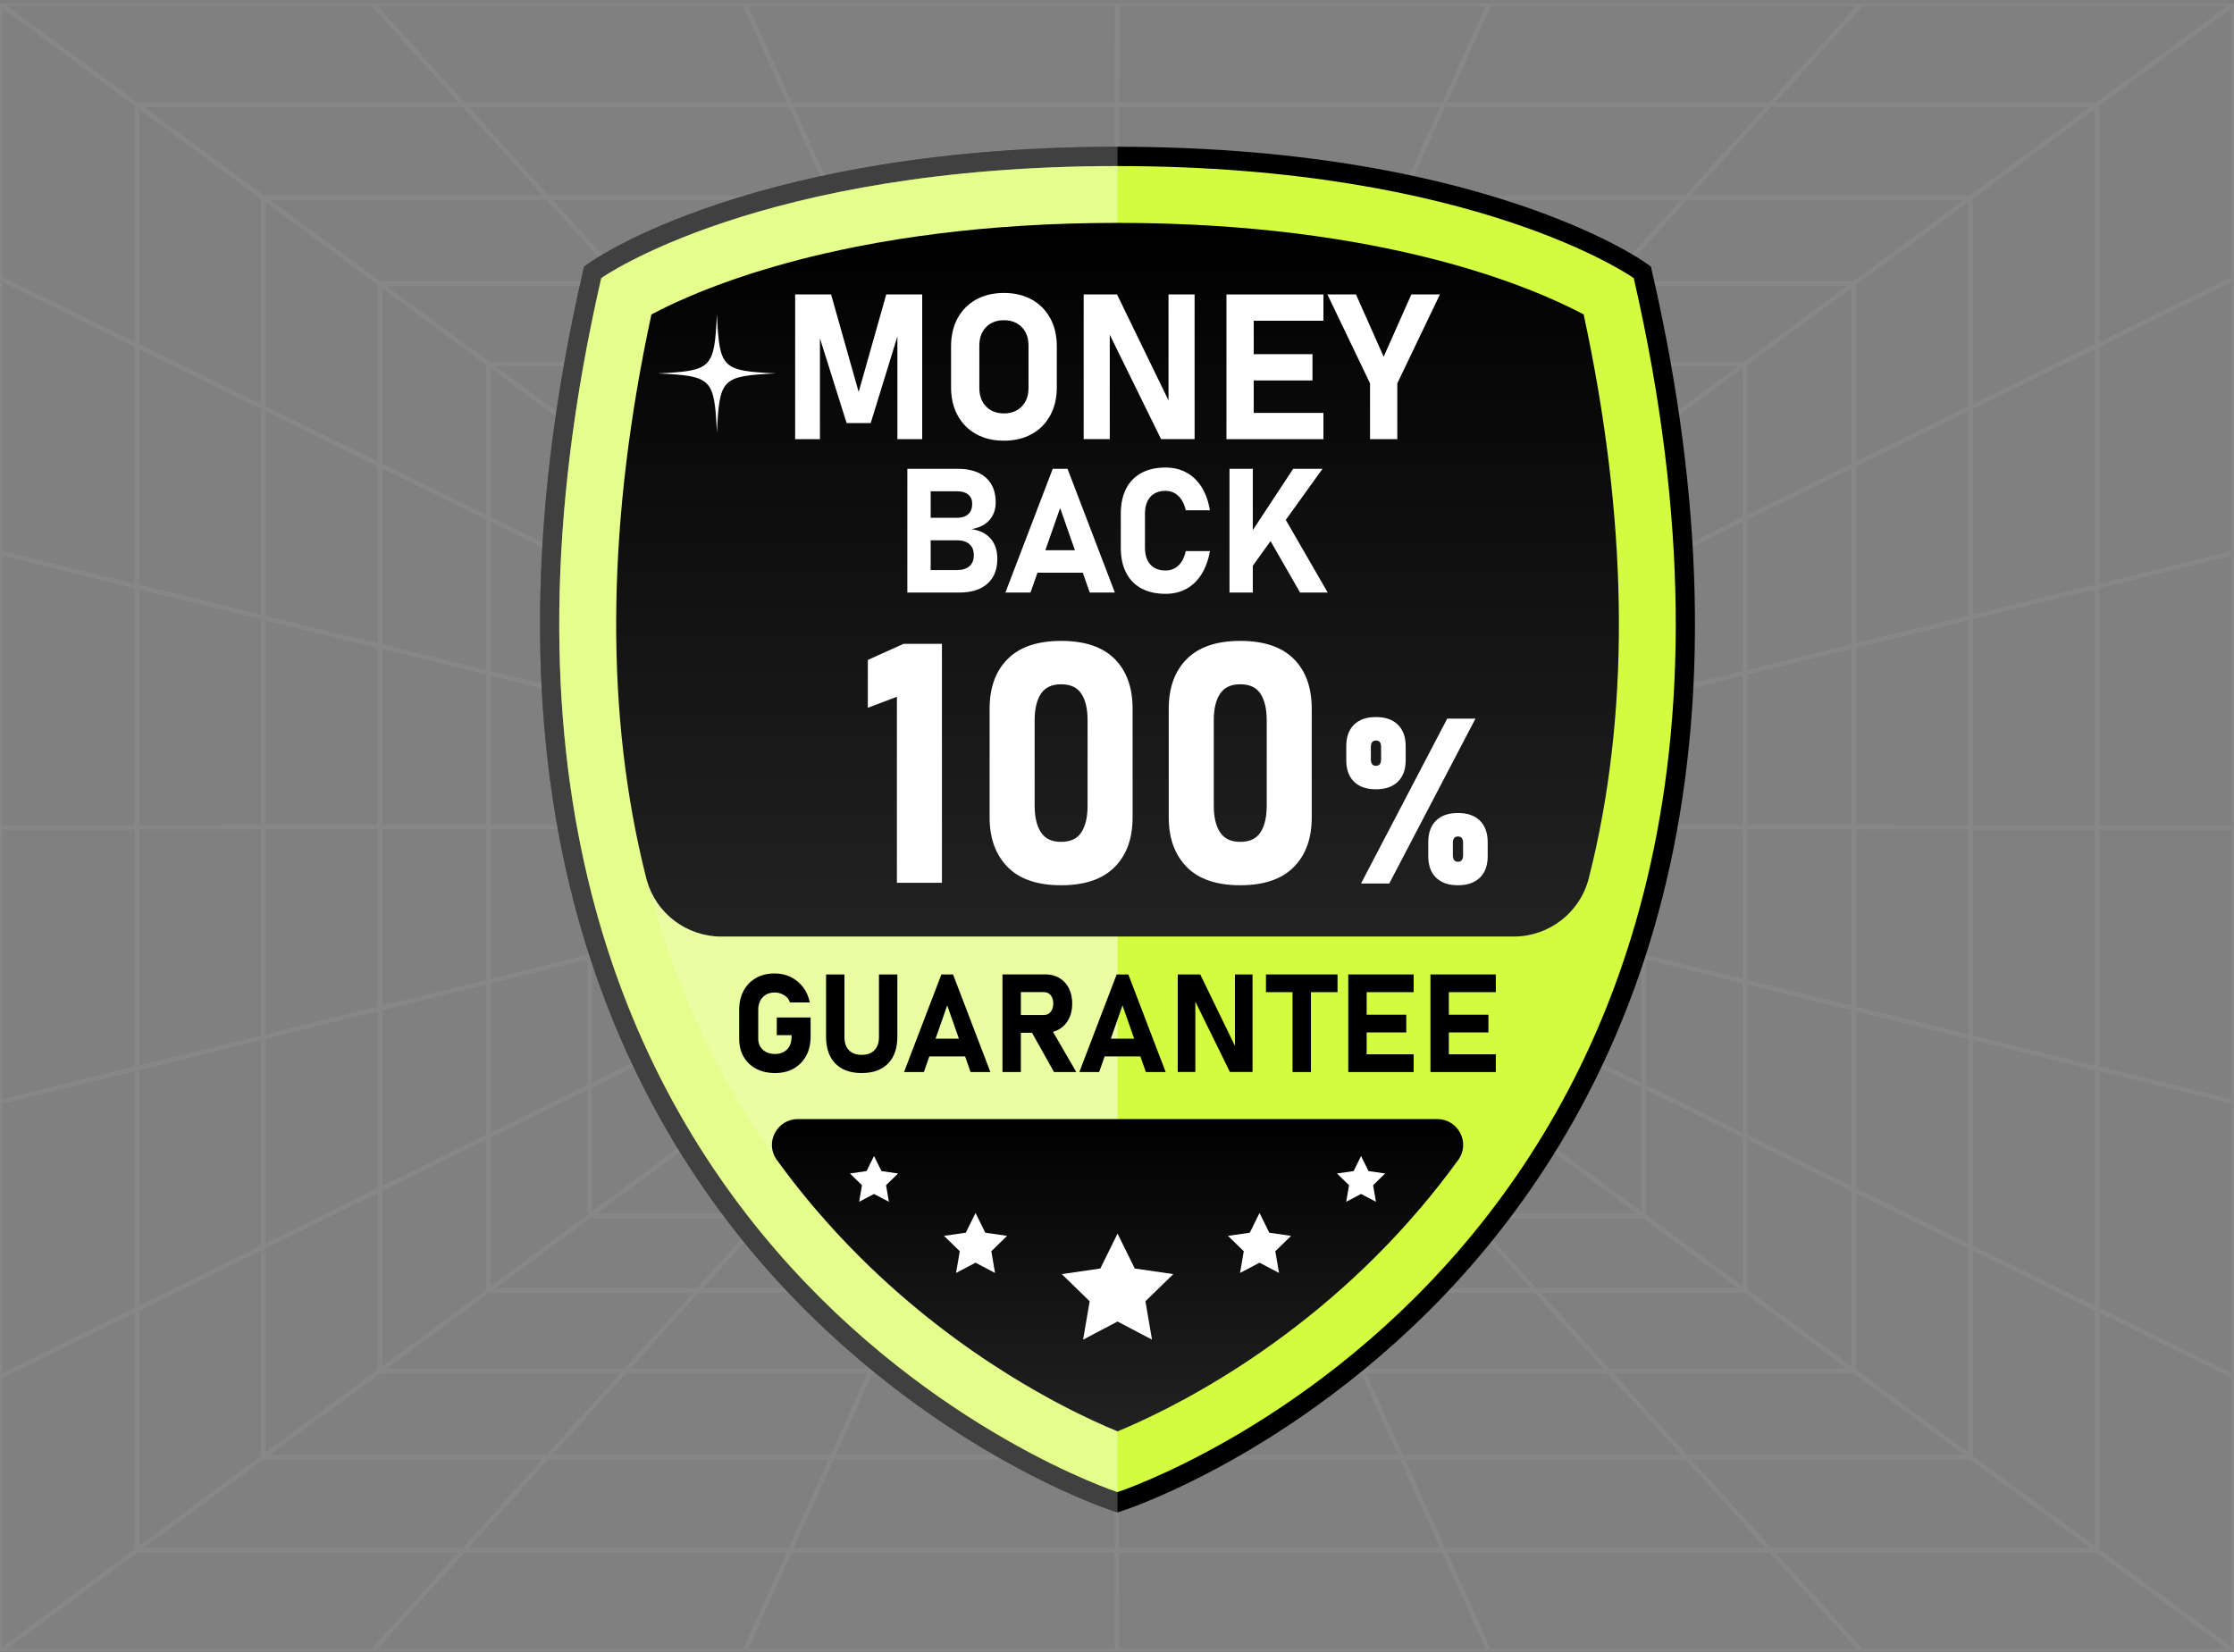 <svg width="484" height="358" viewBox="0 0 484 358" fill="none" xmlns="http://www.w3.org/2000/svg">
<rect x="0" y="0" width="484" height="358" fill="#808080" stroke="none"/>
<g clip-path="url(#clip0_188_1548)">
<path opacity="0.06" d="M483.994 357.79H403.333L383.557 335.911L365.301 315.716L348.393 297.011L332.693 279.638L318.07 263.463L304.423 248.367L291.651 234.238L279.677 220.996L268.431 208.55M484 357.79V0.81M0.031 298.291V60.298M0.031 298.291V357.79H80.673L100.412 335.911L118.638 315.716L135.515 297.011L151.191 279.638L165.789 263.463L179.412 248.367L192.159 234.238L204.109 220.996L215.336 208.55H281.668L298.533 220.996M0.031 298.291L29.655 283.699L57.005 270.225L82.334 257.749L105.854 246.17L127.756 235.387L148.2 225.319L167.327 215.897L185.258 207.069L202.105 198.775V149.848L185.258 137.422M0.031 0.8H483.994M403.339 357.8H80.691M29.649 22.668V335.921H454.333L426.952 315.726M426.952 315.726H56.999V42.834M426.952 315.726V42.834L454.333 22.658H29.655L0.031 0.81V60.308L29.655 74.87L57.005 88.314L82.334 100.76L105.854 112.319L127.756 123.082L148.2 133.129L167.327 142.531L185.258 151.349L202.105 159.633M56.999 42.834L29.649 22.658M56.999 42.834H365.295L383.551 22.658L403.327 0.81M401.599 297.022H82.327V61.517M378.054 279.648H105.848V78.861M483.994 0.82L454.339 22.668V74.88L426.958 88.324L401.605 100.77L378.06 112.329L356.133 123.092L335.665 133.139L316.514 142.542L298.558 151.359L281.693 159.643V198.785L298.558 207.079L316.514 215.907L335.665 225.329L356.133 235.397L378.06 246.18L401.605 257.759L426.958 270.235L454.339 283.709V335.921L483.994 357.8M356.121 263.463H127.744V95.005M426.952 42.824L401.599 61.497M401.599 61.497V297.001L426.952 315.706M401.599 61.497H82.327L56.999 42.824M483.994 60.298L454.339 74.86V283.699L483.994 298.291M80.691 0.81L100.43 22.658L118.656 42.834L135.533 61.507L151.209 78.851L165.807 95.005L179.43 110.082L192.177 124.19L204.127 137.412L215.354 149.838H268.419L279.664 137.412L291.639 124.19L304.41 110.082L318.058 95.005L332.68 78.851L348.381 61.507L365.289 42.834H426.946M401.593 61.507L378.048 78.851V279.638L401.593 297.011M82.315 61.507L105.836 78.851H378.042M322.661 357.79L312.763 335.911L303.626 315.716L295.163 297.011L287.306 279.638L279.989 263.463L273.156 248.367L266.764 234.238L260.771 220.996L255.139 208.55M161.333 357.79L171.194 335.911L180.3 315.716L188.733 297.011L196.565 279.638L203.858 263.463L210.666 248.367L217.033 234.238L223.002 220.996L228.61 208.55M148.188 110.082V248.367H335.64L316.489 234.238M202.093 188.979L185.246 193.131L167.315 197.555L148.188 202.272L127.744 207.311L105.842 212.712L82.321 218.507L56.993 224.755L29.642 231.497L0.018 238.803M202.08 169.419L185.234 165.287L167.302 160.883L148.176 156.187L127.732 151.168L105.829 145.787L82.309 140.012L56.981 133.794L29.63 127.082L0.006 119.806M378.03 78.851L356.103 95.005V263.463L378.03 279.638M105.823 78.851L127.726 95.005H356.109M241.994 357.79L241.975 335.911L241.957 315.716L241.945 297.011L241.933 279.638L241.92 263.463L241.908 248.367L241.896 234.238L241.884 220.996L241.871 208.55M202.074 179.194H185.228L167.296 179.214H148.17L127.726 179.234H105.823L82.303 179.254H56.975L29.624 179.285L0 179.305M356.096 95.005L335.628 110.082M335.628 110.082V248.367L356.096 263.463M335.628 110.082H148.158M127.714 95.005L148.158 110.082M148.158 110.082L167.284 124.19H316.483L335.634 110.082M316.489 234.238V124.19L298.533 137.412H185.221L167.29 124.19V234.238H316.489ZM185.246 220.996L202.093 208.55V198.765M298.57 137.422V221.006M298.57 221.006L316.526 234.248M298.57 221.006H185.258L167.327 234.248L148.2 248.377L127.756 263.473L105.854 279.648L82.334 297.022L57.005 315.726L29.655 335.921L0.031 357.8M185.246 137.422V221.006M483.988 238.803L454.333 231.497L426.952 224.755L401.599 218.507L378.054 212.712L356.127 207.311L335.659 202.272L316.508 197.555L298.552 193.131L281.687 188.979M483.988 119.796L454.333 127.073L426.952 133.784L401.599 140.002L378.054 145.776L356.127 151.158L335.659 156.177L316.508 160.873L298.552 165.277L281.687 169.408M255.157 149.838L260.789 137.412L266.783 124.19L273.175 110.082L280.008 95.005L287.325 78.851L295.181 61.507L303.644 42.834L312.782 22.658L322.679 0.81M228.634 149.838L223.027 137.412L217.058 124.19L210.691 110.082L203.882 95.005L196.589 78.851L188.757 61.507L180.325 42.834L171.218 22.658L161.358 0.81M484 179.305L454.345 179.285H426.964L401.611 179.254H378.066L356.139 179.234H335.671L316.52 179.214H298.564L281.699 179.194M241.902 149.838L241.914 137.412L241.926 124.19L241.939 110.082L241.951 95.005L241.963 78.851L241.975 61.507L241.988 42.834L242.006 22.658L242.025 0.81M281.705 149.838V159.623M202.111 149.838H215.379M268.444 149.838H281.711L298.576 137.412M281.711 198.765V208.55M215.379 208.55H202.111" stroke="white" stroke-linecap="round" stroke-linejoin="round"/>
<path d="M240.813 327.295C240.386 327.157 230.222 323.798 215.749 315.485C202.452 307.847 182.835 294.374 164.882 273.569C144.695 250.172 130.693 222.479 123.265 191.258C114.027 152.427 115.01 108.039 126.186 59.325L126.542 57.771L127.841 56.849C128.211 56.585 137.114 50.347 155.746 44.152C166.559 40.557 178.491 37.696 191.209 35.646C207.049 33.094 224.174 31.8 242.108 31.8C260.042 31.8 277.166 33.094 293.007 35.646C305.725 37.696 317.656 40.557 328.469 44.152C347.104 50.347 356.007 56.585 356.375 56.849L357.674 57.771L358.029 59.325C369.208 108.036 370.191 152.425 360.951 191.258C353.522 222.477 339.522 250.17 319.334 273.569C301.381 294.376 281.763 307.847 268.466 315.485C253.993 323.798 243.827 327.155 243.402 327.295L242.106 327.718L240.813 327.295Z" fill="black"/>
<g opacity="0.25">
<path d="M191.21 35.648C178.492 37.698 166.561 40.559 155.748 44.154C137.113 50.349 128.21 56.587 127.842 56.851L126.543 57.773L126.188 59.327C115.009 108.039 114.026 152.427 123.266 191.261C130.695 222.479 144.695 250.172 164.883 273.571C182.836 294.378 202.454 307.849 215.751 315.487C230.224 323.801 240.39 327.157 240.815 327.297L242.111 327.72V31.802C224.175 31.802 207.051 33.097 191.21 35.648Z" fill="white"/>
</g>
<path d="M353.957 60.262C353.957 60.262 319.758 35.985 242.109 35.985C164.461 35.985 130.262 60.262 130.262 60.262C81.892 271.049 242.109 323.317 242.109 323.317C242.109 323.317 402.327 271.049 353.957 60.262Z" fill="#D3FB40"/>
<path opacity="0.4" d="M242.109 323.317C242.109 323.317 81.892 271.048 130.262 60.26C130.262 60.26 164.461 35.983 242.109 35.983V323.317Z" fill="white"/>
<path opacity="0.2" d="M141.119 68.14C131.663 112.004 130.99 151.86 139.123 186.668C145.793 215.214 158.406 240.53 176.61 261.915C202.059 291.812 231.7 305.868 242.109 310.152V48.297C184.003 48.297 151.597 62.548 141.119 68.14Z" fill="white"/>
<path d="M345.1 186.666C344.809 187.891 344.512 189.111 344.205 190.326C342.318 197.75 335.605 202.937 327.946 202.937H156.282C148.74 202.937 142.121 197.913 140.113 190.673C140.08 190.56 140.046 190.443 140.019 190.326C139.935 190.002 139.856 189.677 139.779 189.353C139.772 189.343 139.772 189.33 139.768 189.32C139.551 188.435 139.337 187.552 139.13 186.668C130.995 151.858 131.672 112.006 141.128 68.142C141.782 67.795 142.52 67.41 143.349 66.996C143.763 66.789 144.2 66.576 144.652 66.359C145.11 66.141 145.591 65.917 146.091 65.681C146.839 65.334 147.64 64.976 148.491 64.606C149.343 64.236 150.242 63.857 151.187 63.464C151.819 63.207 152.48 62.943 153.157 62.68C154.511 62.148 155.956 61.605 157.489 61.057C159.022 60.509 160.649 59.955 162.368 59.4C162.793 59.26 163.23 59.12 163.671 58.986C164.991 58.572 166.363 58.158 167.789 57.744C171.112 56.782 174.716 55.837 178.61 54.941C180.837 54.433 183.153 53.933 185.564 53.452C188.58 52.854 191.746 52.289 195.059 51.769C197.711 51.355 200.457 50.964 203.299 50.61C214.673 49.184 227.591 48.295 242.12 48.295C300.222 48.295 332.633 62.544 343.105 68.141C352.564 112.004 353.236 151.856 345.1 186.666Z" fill="url(#paint0_linear_188_1548)"/>
<path d="M315.941 251.324C313.313 254.955 310.537 258.485 307.615 261.915C282.165 291.814 252.523 305.867 242.118 310.154C240.652 309.55 238.806 308.755 236.647 307.749C235.691 307.301 234.667 306.814 233.587 306.283C233.32 306.149 233.046 306.015 232.77 305.875C232.215 305.595 231.651 305.31 231.069 305.013C230.488 304.712 229.894 304.403 229.29 304.085C228.685 303.76 228.07 303.43 227.439 303.089C225.552 302.06 223.555 300.925 221.48 299.689C220.439 299.067 219.382 298.423 218.303 297.748C208.584 291.678 197.335 283.38 186.313 272.393C183.046 269.143 179.8 265.653 176.617 261.915C176.046 261.25 175.488 260.573 174.927 259.901C173.858 258.609 172.806 257.299 171.784 255.98C171.717 255.886 171.644 255.796 171.57 255.706C171.062 255.045 170.552 254.38 170.054 253.715C169.529 253.016 169.008 252.316 168.494 251.605C168.427 251.515 168.36 251.42 168.293 251.331C168.26 251.287 168.232 251.241 168.203 251.197C165.685 247.526 168.354 242.492 172.846 242.492H311.388C315.935 242.486 318.61 247.643 315.941 251.324Z" fill="url(#paint1_linear_188_1548)"/>
<path d="M242.118 267.307L245.851 274.869L254.196 276.083L248.158 281.968L249.582 290.281L242.118 286.356L234.654 290.281L236.078 281.968L230.04 276.083L238.385 274.869L242.118 267.307Z" fill="white"/>
<path d="M189.357 250.492L190.968 253.756L194.571 254.279L191.963 256.82L192.578 260.409L189.357 258.715L186.135 260.409L186.749 256.82L184.144 254.279L187.745 253.756L189.357 250.492Z" fill="white"/>
<path d="M294.878 250.492L296.49 253.756L300.092 254.279L297.486 256.82L298.101 260.409L294.878 258.715L291.657 260.409L292.272 256.82L289.664 254.279L293.268 253.756L294.878 250.492Z" fill="white"/>
<path d="M211.355 262.831L213.466 267.11L218.188 267.796L214.771 271.126L215.578 275.83L211.355 273.608L207.131 275.83L207.938 271.126L204.521 267.796L209.243 267.11L211.355 262.831Z" fill="white"/>
<path d="M272.881 262.832L274.993 267.111L279.715 267.797L276.298 271.126L277.105 275.83L272.881 273.609L268.658 275.83L269.465 271.126L266.048 267.797L270.77 267.111L272.881 262.832Z" fill="white"/>
<path d="M194.317 191.286H204.074V139.513H195.741L188.016 143.003V153.364L194.317 150.98V191.286Z" fill="white"/>
<path d="M229.89 191.821C234.994 191.821 238.852 190.516 241.462 187.904C244.072 185.294 245.38 181.697 245.38 177.114V153.577C245.38 148.972 244.081 145.371 241.481 142.771C238.881 140.171 235.019 138.873 229.89 138.873C224.787 138.873 220.929 140.178 218.319 142.79C215.706 145.402 214.401 148.997 214.401 153.579V177.116C214.401 181.628 215.696 185.206 218.283 187.852C220.87 190.497 224.739 191.821 229.89 191.821ZM224.158 156.07C224.158 153.625 224.61 151.714 225.511 150.338C226.412 148.962 227.872 148.274 229.89 148.274C231.932 148.274 233.398 148.962 234.289 150.338C235.18 151.714 235.625 153.625 235.625 156.07V174.621C235.625 177.043 235.18 178.948 234.289 180.337C233.398 181.726 231.932 182.42 229.89 182.42C227.872 182.42 226.412 181.726 225.511 180.337C224.61 178.948 224.158 177.043 224.158 174.621V156.07Z" fill="white"/>
<path d="M268.7 191.821C273.803 191.821 277.662 190.516 280.272 187.904C282.882 185.294 284.189 181.697 284.189 177.114V153.577C284.189 148.972 282.89 145.371 280.291 142.771C277.691 140.171 273.828 138.873 268.7 138.873C263.597 138.873 259.738 140.178 257.128 142.79C254.516 145.402 253.211 148.997 253.211 153.579V177.116C253.211 181.628 254.506 185.206 257.093 187.852C259.68 190.497 263.551 191.821 268.7 191.821ZM262.967 156.07C262.967 153.625 263.419 151.714 264.321 150.338C265.222 148.962 266.682 148.274 268.7 148.274C270.741 148.274 272.207 148.962 273.098 150.338C273.989 151.714 274.435 153.625 274.435 156.07V174.621C274.435 177.043 273.989 178.948 273.098 180.337C272.207 181.726 270.743 182.42 268.7 182.42C266.682 182.42 265.222 181.726 264.321 180.337C263.419 178.948 262.967 177.043 262.967 174.621V156.07Z" fill="white"/>
<path d="M311.107 177.825C309.992 178.932 309.436 180.475 309.436 182.458V185.53C309.436 187.513 309.992 189.056 311.107 190.163C312.221 191.269 313.809 191.821 315.873 191.821C317.92 191.821 319.506 191.267 320.629 190.163C321.75 189.056 322.312 187.513 322.312 185.53V182.508C322.312 180.509 321.756 178.953 320.641 177.84C319.527 176.725 317.937 176.169 315.873 176.169C313.809 176.167 312.221 176.721 311.107 177.825ZM316.979 182.606V185.308C316.979 186.258 316.611 186.733 315.873 186.733C315.137 186.733 314.767 186.258 314.767 185.308V182.654C314.767 181.722 315.135 181.253 315.873 181.253C316.611 181.253 316.979 181.705 316.979 182.606Z" fill="white"/>
<path d="M300.982 191.451L319.658 155.723H313.539L294.862 191.451H300.982Z" fill="white"/>
<path d="M298.106 171.03C300.154 171.03 301.739 170.478 302.862 169.372C303.983 168.266 304.546 166.722 304.546 164.739V161.717C304.546 159.718 303.989 158.162 302.875 157.049C301.76 155.934 300.173 155.378 298.108 155.378C296.044 155.378 294.455 155.93 293.342 157.037C292.227 158.143 291.671 159.687 291.671 161.669V164.741C291.671 166.724 292.227 168.268 293.342 169.374C294.452 170.478 296.042 171.03 298.106 171.03ZM297.002 161.866C297.002 160.933 297.37 160.465 298.108 160.465C298.847 160.465 299.215 160.914 299.215 161.816V164.518C299.215 165.467 298.847 165.942 298.108 165.942C297.37 165.942 297.002 165.467 297.002 164.518V161.866Z" fill="white"/>
<path d="M172.271 63.803V95.166H177.641V73.308L183.422 91.671H188.642L194.423 72.894V95.166H199.794V63.803H192.007L186.032 84.941L180.057 63.803H172.271Z" fill="white"/>
<path d="M211.474 94.055C213.193 95.011 215.201 95.49 217.504 95.49C219.806 95.49 221.814 95.011 223.533 94.055C225.252 93.1 226.585 91.751 227.534 90.011C228.484 88.27 228.958 86.244 228.958 83.929V75.042C228.958 72.712 228.484 70.682 227.534 68.948C226.585 67.214 225.25 65.871 223.533 64.913C221.814 63.958 219.804 63.479 217.504 63.479C215.203 63.479 213.193 63.958 211.474 64.913C209.755 65.869 208.423 67.214 207.473 68.948C206.524 70.682 206.049 72.712 206.049 75.042V83.929C206.049 86.244 206.524 88.273 207.473 90.011C208.423 91.751 209.757 93.1 211.474 94.055ZM212.175 74.89C212.175 73.223 212.66 71.888 213.63 70.889C214.601 69.889 215.891 69.389 217.501 69.389C219.112 69.389 220.402 69.889 221.373 70.889C222.343 71.888 222.828 73.223 222.828 74.89V84.079C222.828 85.734 222.343 87.064 221.373 88.07C220.402 89.076 219.112 89.58 217.501 89.58C215.891 89.58 214.601 89.076 213.63 88.07C212.66 87.064 212.175 85.734 212.175 84.079V74.89Z" fill="white"/>
<path d="M253.161 86.767L242.007 63.803H234.781V95.145H240.432V72.535L251.542 95.145H258.812V63.803H253.161V86.767Z" fill="white"/>
<path d="M271.624 95.166H286.724V89.471H271.624V82.44H284.351V76.745H271.624V69.498H286.724V63.803H271.624H267.849H265.714V95.166H267.849H271.624Z" fill="white"/>
<path d="M299.774 77.305L293.776 63.803H287.585L296.819 83.065V95.166H302.729V83.065L311.961 63.803H305.77L299.774 77.305Z" fill="white"/>
<path d="M210.464 114.658C212.135 114.375 213.43 113.727 214.346 112.713C215.262 111.698 215.72 110.41 215.72 108.85C215.72 106.539 215.005 104.751 213.572 103.483C212.139 102.218 210.121 101.584 207.515 101.584H201.632H198.792H196.579V128.396H198.792H201.632H207.827C210.445 128.396 212.474 127.761 213.913 126.487C215.352 125.215 216.071 123.417 216.071 121.093V121.037C216.071 119.255 215.582 117.807 214.605 116.695C213.626 115.584 212.246 114.905 210.464 114.658ZM207.348 106.453C208.394 106.453 209.201 106.689 209.772 107.162C210.343 107.635 210.629 108.308 210.629 109.18C210.629 110.138 210.343 110.883 209.772 111.412C209.201 111.941 208.391 112.204 207.348 112.204H201.632V106.451H207.348V106.453ZM210.981 120.338C210.981 121.346 210.665 122.13 210.031 122.689C209.397 123.249 208.504 123.527 207.348 123.527H201.632V117.073H207.348C208.502 117.073 209.397 117.354 210.031 117.912C210.665 118.472 210.981 119.261 210.981 120.282V120.338Z" fill="white"/>
<path d="M224.768 124.101H234.591L236.097 128.396H241.537L231.285 101.584H228.076L217.824 128.396H223.264L224.768 124.101ZM229.678 110.086L232.885 119.232H226.474L229.678 110.086Z" fill="white"/>
<path d="M242.824 111.32V118.678C242.824 120.792 243.205 122.597 243.968 124.09C244.73 125.584 245.834 126.721 247.279 127.501C248.724 128.281 250.473 128.673 252.524 128.673C254.22 128.673 255.726 128.311 257.042 127.585C258.357 126.859 259.449 125.805 260.315 124.423C261.181 123.04 261.787 121.371 262.13 119.416H256.893C256.611 120.757 256.088 121.792 255.327 122.524C254.565 123.256 253.631 123.622 252.524 123.622C251.11 123.622 250.012 123.191 249.232 122.331C248.452 121.472 248.061 120.255 248.061 118.68V111.322C248.061 109.749 248.452 108.528 249.232 107.662C250.012 106.796 251.11 106.361 252.524 106.361C253.25 106.361 253.905 106.526 254.488 106.859C255.072 107.192 255.569 107.668 255.981 108.287C256.393 108.909 256.697 109.668 256.893 110.565H262.13C261.798 108.599 261.199 106.926 260.332 105.55C259.466 104.174 258.37 103.122 257.05 102.396C255.728 101.67 254.22 101.308 252.522 101.308C250.468 101.308 248.72 101.702 247.277 102.488C245.832 103.274 244.73 104.412 243.966 105.899C243.207 107.388 242.824 109.195 242.824 111.32Z" fill="white"/>
<path d="M271.425 122.588L275.267 117.247L281.66 128.396H287.652L278.565 112.658L286.527 101.584H280.167L271.425 114.867V101.584H266.374V128.396H271.425V122.588Z" fill="white"/>
<path d="M168.29 224.311H171.49V224.661C171.49 225.834 171.166 226.748 170.516 227.403C169.865 228.057 169.004 228.383 167.927 228.383C166.831 228.383 165.948 228.08 165.279 227.474C164.61 226.867 164.275 226.066 164.275 225.066V218.828C164.275 217.694 164.599 216.782 165.25 216.094C165.9 215.406 166.762 215.061 167.839 215.061C168.556 215.061 169.232 215.247 169.867 215.622C170.503 215.996 170.926 216.525 171.141 217.215H175.445C175.192 215.954 174.709 214.854 173.992 213.913C173.274 212.972 172.39 212.24 171.338 211.717C170.286 211.194 169.121 210.933 167.841 210.933C166.289 210.933 164.94 211.259 163.79 211.913C162.642 212.568 161.746 213.486 161.106 214.67C160.466 215.854 160.146 217.24 160.146 218.83V225.069C160.146 226.562 160.469 227.869 161.113 228.988C161.757 230.109 162.665 230.975 163.832 231.592C165.001 232.207 166.364 232.516 167.927 232.516C169.478 232.516 170.827 232.188 171.978 231.535C173.126 230.881 174.021 229.96 174.661 228.772C175.301 227.585 175.621 226.196 175.621 224.606V220.476H168.29V224.311Z" fill="black"/>
<path d="M190.426 224.749C190.426 225.962 190.099 226.901 189.445 227.57C188.79 228.239 187.868 228.574 186.674 228.574C185.49 228.574 184.574 228.239 183.926 227.57C183.275 226.901 182.951 225.96 182.951 224.749V211.15H178.967V224.646C178.967 227.147 179.638 229.084 180.981 230.456C182.324 231.828 184.223 232.514 186.676 232.514C189.139 232.514 191.045 231.828 192.392 230.456C193.739 229.084 194.414 227.147 194.414 224.646V211.15H190.43V224.749H190.426Z" fill="black"/>
<path d="M203.953 211.15L195.865 232.297H200.157L201.345 228.908H209.091L210.279 232.297H214.569L206.481 211.15H203.953ZM202.69 225.069L205.218 217.855L207.747 225.069H202.69Z" fill="black"/>
<path d="M229.522 223.002C230.394 222.479 231.076 221.741 231.565 220.792C232.054 219.842 232.299 218.732 232.299 217.462C232.299 216.193 232.057 215.082 231.571 214.133C231.086 213.183 230.406 212.445 229.528 211.922C228.65 211.399 227.625 211.135 226.452 211.135H221.173H218.772H217.187V232.297H221.171V223.789H223.588L228.355 232.297H233.184L228.131 223.582C228.633 223.452 229.095 223.259 229.522 223.002ZM221.173 214.973H226.132C226.761 214.973 227.263 215.201 227.637 215.657C228.01 216.113 228.198 216.713 228.198 217.46C228.187 218.207 227.997 218.807 227.623 219.263C227.248 219.719 226.753 219.947 226.132 219.947H221.173V214.973Z" fill="black"/>
<path d="M241.927 211.15L233.84 232.297H238.131L239.319 228.908H247.066L248.254 232.297H252.543L244.456 211.15H241.927ZM240.664 225.069L243.193 217.855L245.721 225.069H240.664Z" fill="black"/>
<path d="M267.554 226.633L260.035 211.15H255.162V232.282H258.973V217.038L266.464 232.282H271.364V211.15H267.554V226.633Z" fill="black"/>
<path d="M274.273 214.988H280.033V232.297H284.017V214.988H289.777V211.15H274.273V214.988Z" fill="black"/>
<path d="M293.544 211.15H292.105V232.297H293.544H296.09H306.271V228.457H296.09V223.715H304.671V219.876H296.09V214.988H306.271V211.15H296.09H293.544Z" fill="black"/>
<path d="M324.072 214.988V211.15H313.891H311.346H309.907V232.297H311.346H313.891H324.072V228.457H313.891V223.715H322.472V219.876H313.891V214.988H324.072Z" fill="black"/>
<path d="M168.132 80.913C156.359 81.486 155.895 81.952 155.32 93.725C154.747 81.952 154.28 81.488 142.508 80.913C154.28 80.34 154.745 79.874 155.32 68.101C155.893 79.874 156.359 80.34 168.132 80.913Z" fill="white"/>
</g>
<defs>
<linearGradient id="paint0_linear_188_1548" x1="242.116" y1="48.295" x2="242.116" y2="202.937" gradientUnits="userSpaceOnUse">
<stop/>
<stop offset="1" stop-color="#222222"/>
</linearGradient>
<linearGradient id="paint1_linear_188_1548" x1="242.117" y1="242.492" x2="242.117" y2="310.154" gradientUnits="userSpaceOnUse">
<stop/>
<stop offset="1" stop-color="#222222"/>
</linearGradient>
<clipPath id="clip0_188_1548">
<rect width="484" height="357" fill="white" transform="translate(0 0.8)"/>
</clipPath>
</defs>
</svg>

